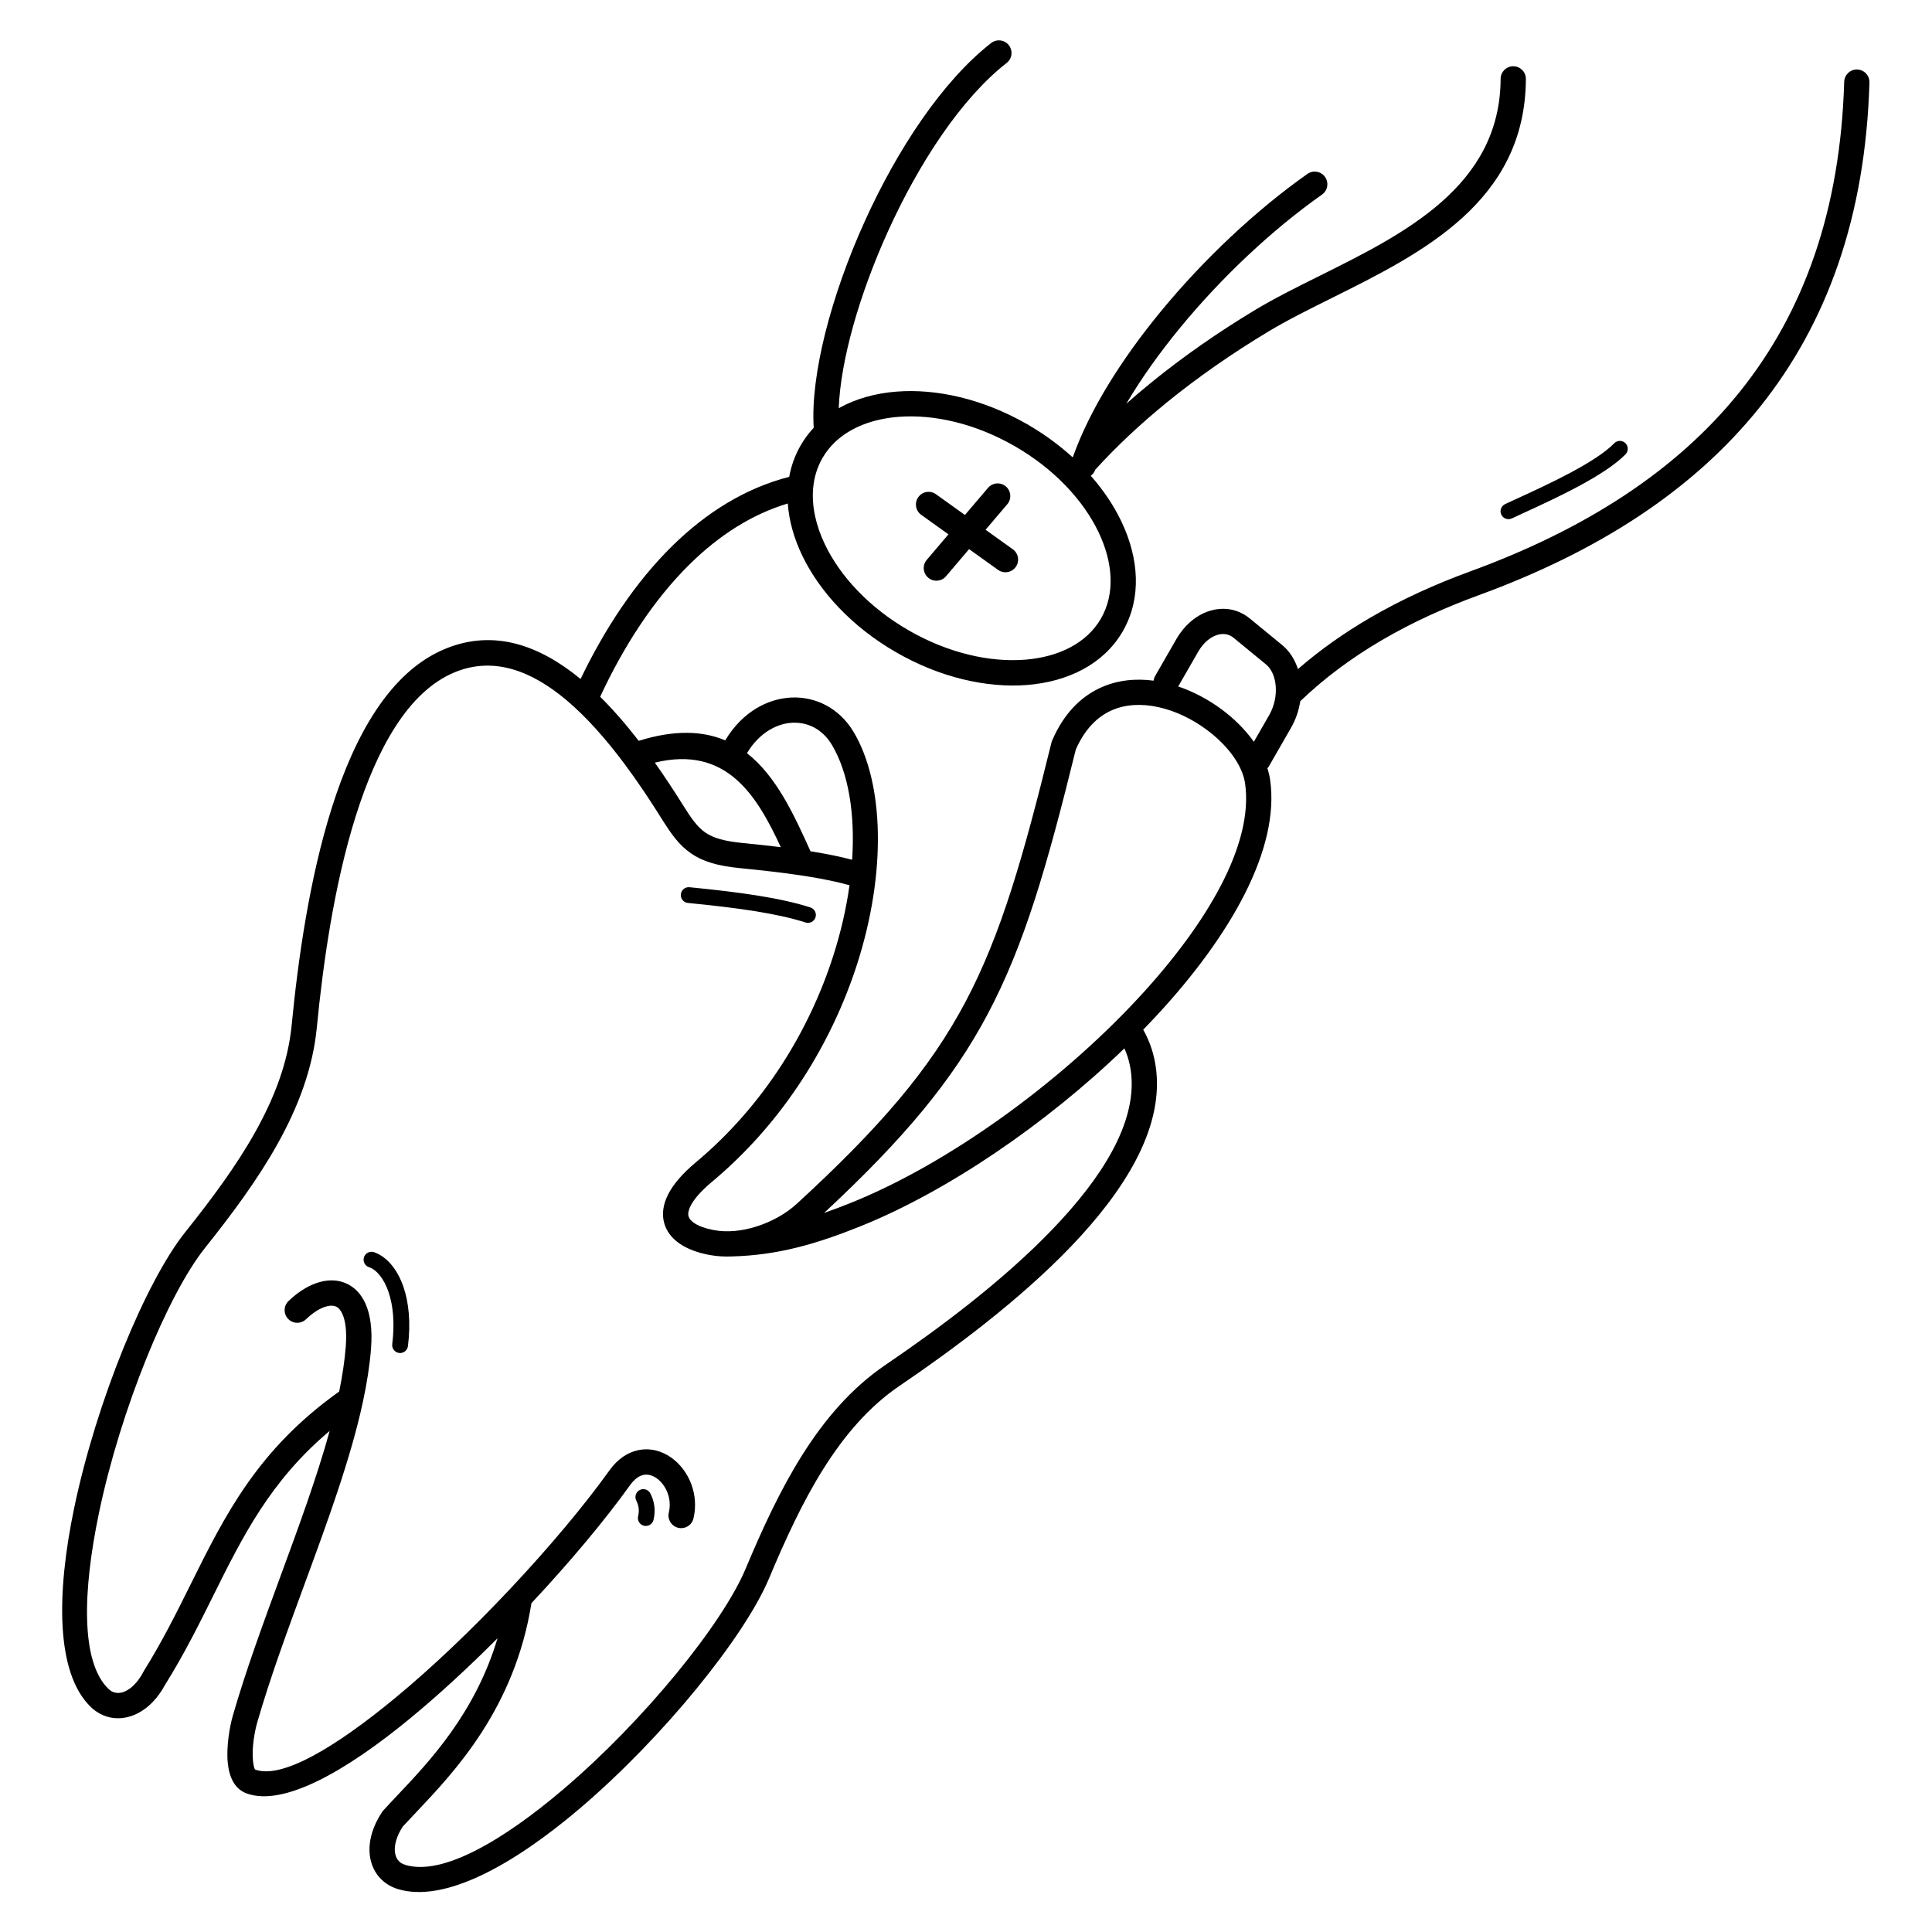 <?xml version="1.0" encoding="UTF-8"?>
<!-- Uploaded to: SVG Repo, www.svgrepo.com, Generator: SVG Repo Mixer Tools -->
<svg fill="#000000" width="800px" height="800px" version="1.1" viewBox="144 144 512 512" xmlns="http://www.w3.org/2000/svg">
 <path d="m369.12 378.6c-3.195-0.898-6.867-1.656-11.039-2.328-0.621-0.102-1.254-0.199-1.898-0.293-0.125-0.012-0.254-0.031-0.375-0.055-4.625-0.684-9.805-1.277-15.57-1.844-6.141-0.602-10.031-1.785-13.152-3.953-3.144-2.18-5.195-5.09-7.789-9.234-2.992-4.781-6.297-9.766-9.867-14.543-0.043-0.055-0.086-0.113-0.129-0.172-4.68-6.246-9.809-12.125-15.273-16.707-9.121-7.644-19.207-11.637-29.645-7.262-12.199 5.109-20.441 20.141-26.062 37.922-5.812 18.387-8.75 39.57-10.363 56.188-1.051 10.84-4.961 21.07-10.41 30.84-5.371 9.625-12.199 18.754-19.234 27.57-9.859 12.359-22.355 42.754-28.098 70.266-4.312 20.672-4.859 39.395 2.496 46.547 0.316 0.309 0.641 0.547 0.965 0.719 0.77 0.402 1.656 0.492 2.566 0.273 1.105-0.266 2.269-0.973 3.383-2.117 0.859-0.883 1.668-2.004 2.375-3.359 0.039-0.074 0.082-0.148 0.125-0.219l-0.008-0.004c4.863-7.797 8.684-15.48 12.402-22.969 9.156-18.426 17.746-35.711 39.367-51.094 0.84-4.109 1.441-8.07 1.738-11.836 0.316-4.043-0.059-6.906-0.902-8.758-0.461-1.008-1.031-1.637-1.668-1.926-0.641-0.293-1.469-0.305-2.414-0.07-1.715 0.426-3.641 1.613-5.543 3.438-1.332 1.281-3.453 1.242-4.734-0.094-1.281-1.332-1.242-3.453 0.094-4.734 2.754-2.641 5.738-4.41 8.586-5.117 2.394-0.598 4.715-0.465 6.797 0.488 2.086 0.953 3.809 2.672 4.977 5.234 1.305 2.859 1.914 6.844 1.504 12.062-0.348 4.438-1.086 9.09-2.117 13.902-0.012 0.062-0.027 0.129-0.039 0.191-3.25 15.059-9.371 31.707-15.52 48.438-4.543 12.363-9.105 24.766-12.48 36.496-0.68 2.363-1.461 6.684-1.133 10.008 0.133 1.348 0.34 2.371 0.656 2.484 7.113 2.516 21.273-6 36.863-18.848 10.191-8.402 20.836-18.629 30.543-28.945 0.09-0.105 0.184-0.207 0.285-0.305 10.359-11.031 19.633-22.137 26.113-31.188 2.191-3.062 4.809-4.742 7.496-5.348 3.168-0.715 6.285 0.098 8.879 1.922 2.367 1.664 4.301 4.207 5.379 7.18 0.988 2.727 1.273 5.82 0.531 8.945-0.426 1.805-2.238 2.922-4.039 2.492-1.805-0.426-2.922-2.238-2.492-4.039 0.426-1.793 0.266-3.562-0.297-5.113-0.605-1.672-1.664-3.082-2.938-3.977-1.105-0.777-2.359-1.141-3.551-0.871-1.145 0.258-2.352 1.105-3.508 2.723-6.496 9.074-15.75 20.18-26.113 31.25-4.461 27.867-20.289 44.586-30.598 55.473-1.344 1.422-2.598 2.746-3.508 3.742-0.793 1.215-1.348 2.398-1.695 3.516-0.469 1.52-0.527 2.883-0.23 3.992 0.242 0.906 0.746 1.637 1.465 2.117 0.309 0.207 0.672 0.379 1.086 0.504 9.805 3.027 25.973-6.426 42.043-20.117 21.391-18.227 42.078-43.766 48.195-58.348 4.359-10.391 9.098-20.754 14.98-30.098 5.957-9.465 13.059-17.797 22.074-23.918 13.824-9.387 31.012-22.125 44.352-36.035 12.906-13.453 22.145-27.898 20.777-41.07-0.168-1.629-0.5-3.172-0.973-4.629-0.242-0.738-0.52-1.453-0.832-2.148-20.805 20.082-46.891 37.859-69.895 47.121-5.844 2.352-11.312 4.269-16.863 5.648-5.527 1.371-11.113 2.195-17.199 2.363-2.023 0.09-4.035-0.027-5.984-0.387-3.191-0.59-5.894-1.605-7.922-3.004-2.141-1.477-3.574-3.371-4.148-5.66-0.559-2.231-0.254-4.688 1.07-7.328 1.32-2.633 3.707-5.496 7.336-8.527 18.273-15.262 30.203-35.285 36.43-54.695 2.055-6.402 3.488-12.723 4.324-18.766zm19.012-98.168c-1.508-1.078-1.855-3.176-0.773-4.684 1.078-1.508 3.176-1.855 4.684-0.773l7.676 5.5 6.109-7.18c1.195-1.414 3.309-1.59 4.723-0.395 1.414 1.195 1.59 3.309 0.395 4.723l-5.758 6.769 7.219 5.176c1.508 1.078 1.855 3.176 0.773 4.684-1.078 1.508-3.176 1.855-4.684 0.773l-7.676-5.5-6.109 7.18c-1.195 1.414-3.309 1.59-4.723 0.395-1.414-1.195-1.59-3.309-0.395-4.723l5.758-6.769zm156.52 0.953c-1.047 0.492-2.293 0.047-2.789-1-0.492-1.047-0.047-2.293 1-2.789 0.727-0.344 2.012-0.934 3.438-1.586 7.848-3.606 20.488-9.406 25.48-14.535 0.805-0.828 2.133-0.848 2.961-0.039 0.828 0.805 0.848 2.133 0.039 2.961-5.531 5.684-18.617 11.691-26.746 15.422-1.133 0.52-2.156 0.988-3.387 1.57zm-185.89 103.1c1.102 0.352 1.707 1.531 1.352 2.633-0.352 1.102-1.531 1.707-2.633 1.352-3.699-1.188-8.098-2.148-13.238-2.977-5.207-0.84-11.164-1.539-17.926-2.203-1.148-0.109-1.996-1.129-1.887-2.281 0.109-1.148 1.129-1.996 2.281-1.887 6.852 0.672 12.895 1.383 18.188 2.234 5.356 0.863 9.953 1.871 13.863 3.121zm6.68-123.47c-0.027 0.023-0.051 0.051-0.078 0.074-1.332 1.258-2.477 2.684-3.398 4.285-1.391 2.414-2.195 5.07-2.461 7.867-0.004 0.094-0.012 0.188-0.023 0.277-0.383 4.684 0.734 9.754 3.133 14.766 4.078 8.512 11.793 16.773 22.18 22.762 10.383 5.984 21.402 8.52 30.824 7.781 8.969-0.703 16.395-4.394 20.145-10.902 3.762-6.523 3.238-14.801-0.648-22.914-4.078-8.512-11.793-16.773-22.18-22.762h-0.004c-10.383-5.984-21.402-8.52-30.82-7.781-6.723 0.527-12.578 2.734-16.668 6.543zm-5.801-3.664c-0.879-13.883 4.551-34.914 13.57-54.797 8.602-18.969 20.535-37.07 33.449-47.148 1.457-1.137 3.559-0.879 4.695 0.578s0.879 3.559-0.578 4.695c-12.004 9.363-23.246 26.531-31.457 44.629-7.617 16.793-12.566 34.234-13.047 46.875 4.406-2.481 9.625-3.957 15.309-4.402 10.59-0.832 22.875 1.941 34.391 8.508 0.203 0.09 0.395 0.203 0.574 0.332 4.324 2.519 8.234 5.406 11.676 8.539l0.152-0.168c4.344-12.23 12.754-25.699 23.234-38.438 11.352-13.797 25.16-26.797 38.871-36.469 1.516-1.066 3.606-0.699 4.672 0.812 1.066 1.516 0.699 3.606-0.812 4.672-13.25 9.348-26.594 21.906-37.559 35.238-5.473 6.652-10.34 13.48-14.297 20.18 2.141-1.898 4.34-3.766 6.598-5.602 8.559-6.961 17.871-13.426 27.543-19.25 5.168-3.109 11.078-6.051 17.207-9.098 22.348-11.109 47.715-23.723 47.848-52.145 0.008-1.848 1.512-3.34 3.359-3.332 1.848 0.008 3.34 1.512 3.332 3.359-0.156 32.562-27.492 46.152-51.574 58.129-5.945 2.957-11.68 5.809-16.711 8.836-9.465 5.699-18.523 11.98-26.785 18.699-6.969 5.668-13.391 11.656-19.039 17.883-0.234 0.672-0.664 1.223-1.199 1.613 3.379 3.836 6.102 7.914 8.086 12.059 4.766 9.953 5.328 20.332 0.582 28.828-0.094 0.215-0.211 0.414-0.348 0.602-4.981 8.379-14.246 13.098-25.242 13.961-10.664 0.836-23.055-1.98-34.641-8.652l-0.102-0.059c-11.562-6.68-20.199-15.984-24.824-25.637-2.188-4.57-3.492-9.23-3.801-13.754-9.723 2.922-18.312 8.582-25.781 15.887-9.934 9.711-17.898 22.328-23.949 35.332 3.594 3.551 7.008 7.527 10.219 11.68 9.609-2.992 17.016-2.621 22.926-0.121 2.273-3.816 5.188-6.672 8.379-8.566 2.918-1.727 6.078-2.656 9.215-2.789 3.164-0.133 6.297 0.555 9.125 2.059 2.894 1.539 5.441 3.922 7.344 7.133 8.016 13.531 8.703 37.098 0.914 61.379-6.578 20.504-19.188 41.656-38.504 57.789-2.918 2.438-4.75 4.566-5.656 6.375-0.559 1.113-0.723 2.012-0.547 2.707 0.16 0.637 0.66 1.234 1.445 1.777 1.246 0.859 3.062 1.508 5.324 1.93 3.547 0.656 7.477 0.219 11.215-0.957 4.094-1.285 7.894-3.441 10.688-6.004 22.078-20.266 35.215-35.613 44.66-53.402 9.48-17.859 15.352-38.359 22.852-68.84 0.051-0.203 0.117-0.398 0.203-0.582 3.07-7.141 7.598-11.59 12.816-13.969 4.418-2.012 9.246-2.504 14.051-1.863 0.055-0.43 0.191-0.859 0.422-1.258l5.602-9.746c0.535-0.93 1.125-1.781 1.754-2.551 2.109-2.57 4.738-4.301 7.473-5.055 2.934-0.809 5.969-0.516 8.652 1.027 0.547 0.316 1.07 0.676 1.566 1.082l8.566 7.027c1.98 1.625 3.398 3.863 4.219 6.406 5.871-5.106 12.215-9.559 18.883-13.461 8.512-4.984 17.531-9.055 26.73-12.414 30.301-11.074 54.629-26.562 71.582-47.746 16.91-21.129 26.562-48.039 27.566-82.02 0.051-1.848 1.59-3.305 3.438-3.254 1.848 0.051 3.305 1.59 3.254 3.438-1.051 35.52-11.215 63.742-29.035 86.008-17.777 22.215-43.098 38.387-74.523 49.871-8.855 3.238-17.508 7.137-25.629 11.891-7.781 4.555-15.09 9.898-21.656 16.199-0.367 2.422-1.18 4.844-2.453 7.062l-5.82 10.125c-0.125 0.215-0.27 0.414-0.43 0.59 0.328 1.027 0.574 2.055 0.719 3.082 2.617 18.219-10.355 41.195-30.082 62.449-1.16 1.25-2.348 2.496-3.551 3.734 0.891 1.582 1.637 3.262 2.215 5.043 0.613 1.883 1.043 3.887 1.262 6.019 1.605 15.488-8.477 31.656-22.617 46.398-13.707 14.289-31.297 27.324-45.43 36.926-8.145 5.531-14.645 13.195-20.156 21.953-5.59 8.879-10.188 18.961-14.453 29.125-6.449 15.363-27.926 42.004-50.031 60.84-17.656 15.043-36.016 25.242-48.367 21.43-1.039-0.32-1.988-0.773-2.844-1.344-2.106-1.406-3.551-3.461-4.223-5.949-0.613-2.285-0.547-4.918 0.309-7.691 0.547-1.77 1.418-3.606 2.648-5.449 0.125-0.184 0.262-0.355 0.414-0.504 1.281-1.414 2.438-2.637 3.684-3.953 8.363-8.832 20.57-21.727 26.473-41.559-7.559 7.582-15.43 14.863-23.055 21.148-17.273 14.238-33.648 23.434-43.344 20.004-3.285-1.164-4.715-4.352-5.09-8.152-0.422-4.289 0.516-9.629 1.344-12.5 3.438-11.934 8.047-24.473 12.641-36.969 4.844-13.172 9.668-26.297 13.02-38.48-15.719 13.215-23.062 27.992-30.832 43.629-3.809 7.664-7.715 15.527-12.719 23.543-1.004 1.871-2.152 3.441-3.387 4.711-2.019 2.078-4.301 3.398-6.609 3.957-2.504 0.605-5 0.324-7.238-0.852-0.914-0.48-1.77-1.094-2.539-1.848-9.27-9.012-9.121-30.012-4.383-52.715 5.934-28.426 19.016-60.051 29.41-73.074 6.867-8.605 13.508-17.477 18.629-26.652 5.039-9.031 8.648-18.41 9.598-28.215 1.648-17.016 4.66-38.715 10.625-57.578 6.156-19.473 15.516-36.07 29.895-42.094 13.043-5.465 25.223-0.992 36.047 7.922 6.246-13 14.379-25.562 24.473-35.43 8.777-8.578 19.031-15.113 30.816-18.145 0.523-2.91 1.52-5.703 3.023-8.316 0.988-1.715 2.152-3.277 3.473-4.691zm116.64 83.234 4.047-7.039c1.41-2.453 1.973-5.273 1.738-7.84-0.211-2.352-1.086-4.418-2.57-5.637l-8.566-7.027c-0.219-0.18-0.434-0.328-0.648-0.453-1.059-0.609-2.301-0.715-3.535-0.371-1.438 0.398-2.871 1.371-4.086 2.852-0.406 0.496-0.785 1.043-1.125 1.633l-5.297 9.219c4.055 1.371 7.949 3.453 11.379 5.973 3.422 2.516 6.41 5.5 8.668 8.695zm-134.33 3.016c7.801 6.086 12.492 16.379 16.844 26l0.34 0.055c3.957 0.637 7.512 1.355 10.688 2.191 0.824-12.363-1.023-23.129-5.332-30.402-1.254-2.117-2.891-3.664-4.723-4.641-1.75-0.934-3.711-1.355-5.715-1.273-2.027 0.086-4.106 0.707-6.066 1.871-2.273 1.348-4.367 3.41-6.031 6.199zm63.781 69.172c-9.434 17.766-22.281 33.078-43.336 52.672 2.344-0.816 4.727-1.727 7.188-2.715 25.414-10.23 54.785-31.285 76.027-54.172 18.449-19.879 30.648-40.93 28.348-56.941-0.711-4.938-4.777-10.262-10.305-14.324-3.777-2.777-8.191-4.91-12.656-5.891-0.039-0.008-0.078-0.016-0.117-0.023-4.32-0.934-8.656-0.781-12.43 0.941-3.723 1.699-7.016 4.981-9.359 10.336-7.598 30.875-13.594 51.719-23.359 70.113zm-93.113 128.89c-0.516-1.031-0.098-2.289 0.934-2.805 1.031-0.516 2.289-0.098 2.805 0.934 0.512 1.02 0.875 2.086 1.035 3.246 0.16 1.172 0.113 2.41-0.203 3.742-0.266 1.129-1.398 1.824-2.527 1.559s-1.824-1.398-1.559-2.527c0.195-0.82 0.23-1.551 0.137-2.219-0.094-0.676-0.312-1.316-0.625-1.934zm-70.84-61.848c-1.098-0.371-1.684-1.562-1.312-2.656 0.371-1.098 1.562-1.684 2.656-1.312 3.223 1.102 6.168 4.34 7.848 9.355 1.352 4.035 1.914 9.285 1.141 15.523-0.141 1.148-1.188 1.969-2.336 1.828-1.148-0.141-1.969-1.188-1.828-2.336 0.695-5.598 0.223-10.211-0.941-13.688-1.238-3.703-3.191-6.019-5.223-6.715zm75.758-133.71c2.656 3.754 5.144 7.559 7.449 11.242 2.148 3.434 3.785 5.801 5.902 7.266 2.137 1.48 5.082 2.32 9.98 2.801 3.566 0.352 6.914 0.711 10.055 1.098-6.32-13.594-14.301-27.031-33.383-22.406z"/>
</svg>